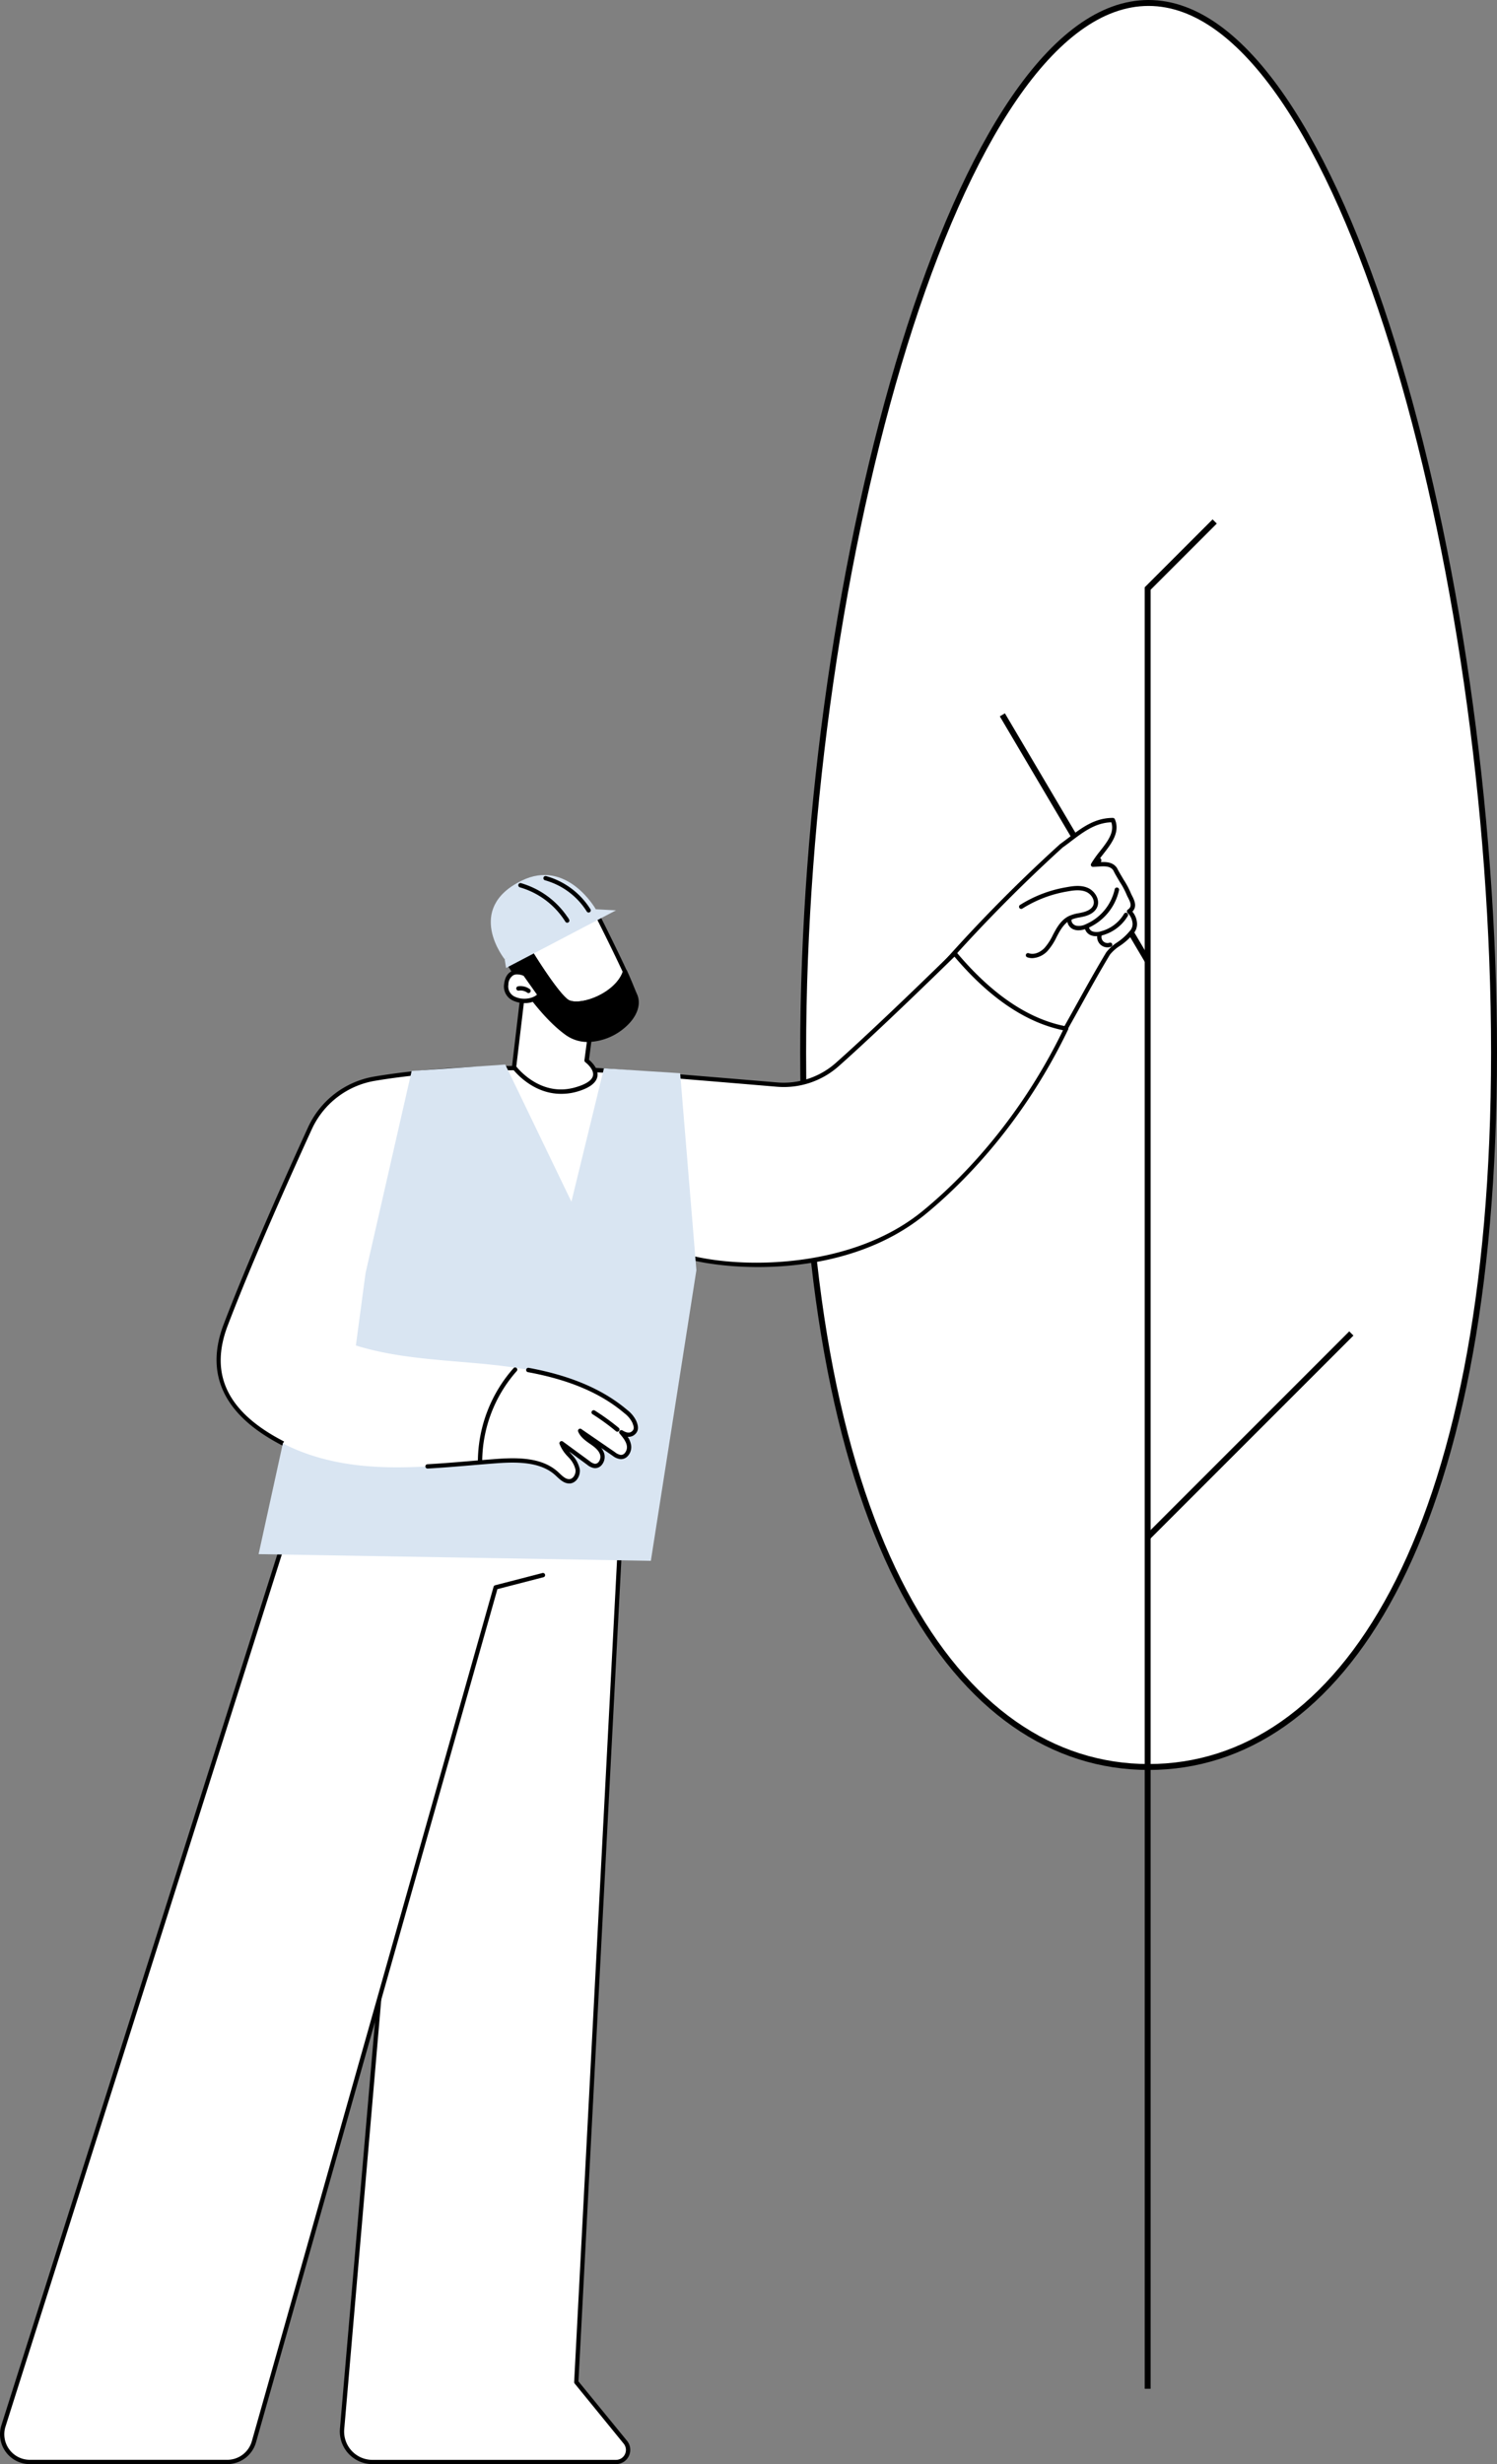<?xml version="1.0" encoding="UTF-8"?>
<svg xmlns="http://www.w3.org/2000/svg" width="504.839" height="830.809" viewBox="0 0 504.839 830.809">
  <rect x="0" y="0" width="504.839" height="830.809" fill="#808080" stroke="none"/>
  <g id="Group_157" data-name="Group 157" transform="translate(5418 -6352.819)">
    <g id="Group_234" data-name="Group 234" transform="translate(-20)">
      <g id="tree_1" data-name="tree 1" transform="translate(-5127.151 6253.819)">
        <path id="Path_448" data-name="Path 448" d="M1297.99,368.349c0,164.234-52.152,240.964-116.487,240.964S1065,532.583,1065,368.349s52.135-353.8,116.47-353.8S1297.99,204.115,1297.99,368.349Z" transform="translate(-1065 85.45)" fill="#fff" stroke="#000" stroke-width="2"></path>
        <g id="Group_160" data-name="Group 160" transform="translate(67.181 274.823)">
          <path id="Path_1541" data-name="Path 1541" d="M155.386,157.666l-22.608,22.608V787.248" transform="translate(-83.779 -157.666)" fill="none" stroke="#000" stroke-width="2"></path>
          <path id="Path_1542" data-name="Path 1542" d="M132.778,473.252l68.684-68.684" transform="translate(-83.779 -130.798)" fill="none" stroke="#000" stroke-width="2"></path>
          <path id="Path_1543" data-name="Path 1543" d="M137.587,299.42l-49-82.961" transform="translate(-88.588 -151.268)" fill="none" stroke="#000" stroke-width="2"></path>
        </g>
      </g>
    </g>
    <g id="Group_153" data-name="Group 153" transform="translate(-5418 6628.592)">
      <path id="Path_1404" data-name="Path 1404" d="M253.481,367.248,237.322,676.8l16.567,20.261a4.08,4.08,0,0,1-3.162,6.652H168.59a10.28,10.28,0,0,1-10.243-11.125L186.4,367.11Z" transform="translate(-42.986 -149.42)" fill="#fff"></path>
      <path id="Path_1405" data-name="Path 1405" d="M250.455,704.18H168.319a11.023,11.023,0,0,1-10.972-11.912L185.41,366.753a.729.729,0,0,1,.729-.663h0l67.085.124a.723.723,0,0,1,.721.765l-16.152,309.3,16.385,20.05a4.808,4.808,0,0,1-3.723,7.846ZM186.8,367.591l-28,324.823a9.551,9.551,0,0,0,9.515,10.331h82.136a3.351,3.351,0,0,0,2.594-5.464L236.5,676.99a.729.729,0,0,1-.16-.5l16.115-308.795Z" transform="translate(-42.714 -149.143)"></path>
      <path id="Path_1406" data-name="Path 1406" d="M107.554,352.91,1.419,687.816a9.34,9.34,0,0,0,8.932,12.057H76.926a9.333,9.333,0,0,0,9.027-6.943L176.46,371.6Z" transform="translate(-0.287 -145.566)" fill="#fff"></path>
      <path id="Path_1407" data-name="Path 1407" d="M76.655,700.332H10.08a10.076,10.076,0,0,1-9.631-13L106.591,352.422a.729.729,0,0,1,.882-.481l68.906,18.68a.728.728,0,0,1-.379,1.406l-68.228-18.5L1.84,687.765a8.611,8.611,0,0,0,8.24,11.11H76.655a8.626,8.626,0,0,0,8.327-6.4L166.47,404.513a.728.728,0,0,1,.517-.5l15.926-4.124a.73.73,0,1,1,.364,1.413l-15.518,4.014L86.388,692.857A10.09,10.09,0,0,1,76.655,700.332Z" transform="translate(-0.016 -145.296)"></path>
      <path id="Path_1408" data-name="Path 1408" d="M459.8,160.132c.729.5,1.457,1,2.186,1.457a372.481,372.481,0,0,0,28.129-48.427c13.7-7.1,7.227-12.83,7.227-12.83,3.074-7.424-3.082-9.034-3.082-9.034-.444-9.58-9.3-6.936-9.3-6.936,8.247-8.939,13.974-24.705-8.743-7.285-13.274,10.2-31.277,29.943-47.516,47.7C435.791,139,446.9,150.982,459.8,160.132Z" transform="translate(-116.386 -68.561)" fill="#fff"></path>
      <path id="Path_1409" data-name="Path 1409" d="M464.022,159.728a.731.731,0,0,1-.6-1.151c6.193-8.874,11.234-17.959,16.574-27.583,3.125-5.632,6.36-11.46,9.9-17.354a14.607,14.607,0,0,1,3.643-3.337,19.216,19.216,0,0,0,4.269-3.832.691.691,0,0,1,.073-.073,3.424,3.424,0,0,0,.874-2.688,5.479,5.479,0,0,0-1.668-3.388.715.715,0,0,1,.117-1.115c1.457-.991.962-2.273,0-4.109-.087-.168-.175-.328-.248-.488l-.044-.095a26.342,26.342,0,0,0-2.455-4.641c-.728-1.26-1.552-2.572-2.186-3.9-1.056-1.537-3.082-1.4-5.224-1.246-.539.036-1.078.073-1.6.08h-.124a.627.627,0,0,1-.219-.066h0a.727.727,0,0,1-.182-.124h0a.631.631,0,0,1-.124-.153.815.815,0,0,1-.08-.182.793.793,0,0,1,0-.226.727.727,0,0,1,.051-.24l.044-.095a36.678,36.678,0,0,1,2.914-4.124c2.586-3.3,5.027-6.419,3.883-9.821-5.369.175-9.362,3.206-13.587,6.4-.918.729-1.865,1.413-2.834,2.105a525.417,525.417,0,0,0-43.531,44.594.729.729,0,1,1-1.093-.962,520.168,520.168,0,0,1,43.713-44.74.2.2,0,0,1,.058-.051c.962-.685,1.916-1.413,2.834-2.105,4.553-3.453,8.859-6.717,14.964-6.717a.729.729,0,0,1,.67.444c1.872,4.371-1.195,8.291-3.905,11.751-.364.466-.729.925-1.071,1.384a.823.823,0,0,1,.43.8,1.333,1.333,0,0,1-.182.525c2.047-.095,4.167.066,5.457,2l.044.073c.648,1.3,1.457,2.594,2.186,3.847a28.026,28.026,0,0,1,2.564,4.881c.073.131.146.277.219.415.729,1.457,1.945,3.723.168,5.471a6.746,6.746,0,0,1,1.544,3.708,4.83,4.83,0,0,1-1.26,3.788,20.69,20.69,0,0,1-4.546,4.087,13.842,13.842,0,0,0-3.293,2.914c-3.512,5.828-6.739,11.657-9.857,17.281-5.355,9.653-10.418,18.775-16.655,27.685a.729.729,0,0,1-.634.364Z" transform="translate(-116.837 -68.31)"></path>
      <path id="Path_1410" data-name="Path 1410" d="M476.189,124.129a4.983,4.983,0,0,1-1.639-.27.729.729,0,1,1,.466-1.377c2,.678,4.094-.539,5.289-1.792a18.637,18.637,0,0,0,2.8-4.328c.211-.4.423-.8.641-1.2,1-1.836,2.448-4.087,4.743-5.209a13.172,13.172,0,0,1,3.395-.991c.5-.1.991-.2,1.457-.321,1.224-.313,2.812-.969,3.388-2.3.729-1.7-.641-3.8-2.353-4.546-1.894-.823-4.138-.568-6.287-.168a41.25,41.25,0,0,0-15.249,5.785.728.728,0,1,1-.8-1.217,42.642,42.642,0,0,1,15.788-6c2.375-.444,4.881-.729,7.133.27s4.2,3.927,3.1,6.455c-.809,1.88-2.819,2.747-4.371,3.14-.517.131-1.042.233-1.566.335a11.941,11.941,0,0,0-3.023.867c-1.931.947-3.213,2.958-4.116,4.6-.211.393-.423.787-.626,1.18a20.125,20.125,0,0,1-3.031,4.655A7.54,7.54,0,0,1,476.189,124.129Z" transform="translate(-128.057 -76.853)"></path>
      <path id="Path_1411" data-name="Path 1411" d="M497.821,114.942a4.372,4.372,0,0,1-1.217-.16,3.354,3.354,0,0,1-2.55-3.745.73.73,0,0,1,1.421.335c-.2.86.634,1.77,1.515,2a5.1,5.1,0,0,0,3.308-.5,16.757,16.757,0,0,0,9.726-11.773.744.744,0,1,1,1.457.306,18.214,18.214,0,0,1-10.593,12.808,8.013,8.013,0,0,1-3.067.729Z" transform="translate(-134.105 -77.05)"></path>
      <path id="Path_1412" data-name="Path 1412" d="M505.933,120.1a4.7,4.7,0,0,1-1.457-.219,3.351,3.351,0,0,1-2.426-2.914.729.729,0,1,1,1.457,0,1.916,1.916,0,0,0,1.406,1.574,4.823,4.823,0,0,0,2.7-.1,12.9,12.9,0,0,0,7.715-5.828.729.729,0,1,1,1.253.729,14.359,14.359,0,0,1-8.6,6.469A8.015,8.015,0,0,1,505.933,120.1Z" transform="translate(-136.294 -80.219)"></path>
      <path id="Path_1413" data-name="Path 1413" d="M511.388,126.3a3.49,3.49,0,0,1-3.329-4.634.729.729,0,1,1,1.377.481,2.033,2.033,0,0,0,2.506,2.615.729.729,0,1,1,.393,1.384A3.448,3.448,0,0,1,511.388,126.3Z" transform="translate(-137.873 -82.661)"></path>
      <path id="Path_1414" data-name="Path 1414" d="M141.66,322.509c15.715.678,49.235,5.763,73.685,5.348,15.576-.27,25.732-4.437,27.758-19.867a361.442,361.442,0,0,1,18.039-74.217c15.846,3.73,52.82,5.158,77.874-15.3,16.254-13.26,34.8-34.562,48.033-62.123-13.077-2.411-25.608-10.994-37.615-25.339,0,0-24.712,24.29-39.626,37.5a27.1,27.1,0,0,1-20.239,6.71c-18-1.515-51.727-4.335-58.415-4.736-17.951-1.086-49.541-1.938-77.335,2.739a29.368,29.368,0,0,0-21.856,16.757c-7.417,16.2-19.911,44.106-28.37,66.218-5.675,14.833-2.1,28.96,19.256,39.983,0,0,8.4,4.138,9.362,17.15C132.91,322.472,132.5,322.115,141.66,322.509Z" transform="translate(-27.479 -85.33)" fill="#fff"></path>
      <path id="Path_1415" data-name="Path 1415" d="M212.2,328.337c-15.139,0-33.353-1.865-48.164-3.38-9.129-.94-17.012-1.741-22.658-1.989l-.94-.036c-8.182-.342-8.517-.67-9.1-8.743l-.08-1.056c-.918-12.444-8.874-16.5-8.954-16.545-19.54-10.105-26.14-23.86-19.612-40.908,8.59-22.476,21.47-51.166,28.413-66.3a30.074,30.074,0,0,1,22.345-17.121c28.275-4.757,60.7-3.759,77.5-2.747,6.63.4,39.451,3.14,58.43,4.736a26.483,26.483,0,0,0,19.671-6.557c14.731-13.041,39.342-37.221,39.6-37.469a.74.74,0,0,1,1.071.051c11.97,14.3,24.486,22.745,37.192,25.091a.729.729,0,0,1,.525,1.035c-15.824,32.938-37.01,53.184-48.23,62.364-25.186,20.545-61.548,19.234-77.874,15.569a362.892,362.892,0,0,0-17.733,73.481c-2.317,17.675-15.693,20.283-28.464,20.5Q213.664,328.337,212.2,328.337Zm-70.757-6.826c5.69.248,13.595,1.056,22.745,2,15.729,1.61,35.3,3.643,50.889,3.351,17.485-.3,25.3-5.872,27.051-19.234a364.155,364.155,0,0,1,18.075-74.37.729.729,0,0,1,.852-.459c18.308,4.306,53.993,3.832,77.226-15.139,11.03-9,31.779-28.836,47.428-61.016-12.546-2.608-24.851-10.928-36.6-24.807-3.767,3.694-25.572,25-39.094,36.974a27.882,27.882,0,0,1-20.785,6.885c-18.942-1.6-51.778-4.328-58.393-4.728-16.757-1.013-49.031-2-77.168,2.732a28.6,28.6,0,0,0-21.288,16.319c-6.907,15.088-19.773,43.713-28.355,66.181-6.295,16.472-.109,29.251,18.942,39.079.35.168,8.743,4.466,9.755,17.74l.073,1.056c.255,3.57.4,5.53,1.246,6.346s2.849.9,6.462,1.056Z" transform="translate(-27.226 -85.061)"></path>
      <path id="Path_1416" data-name="Path 1416" d="M171.338,184.594,155.79,252.742,152,281.068l-7.839,26.585-16.254,2.492-8.189,37.367L252,349.763l15.358-98-5.479-66.4-25.7-1.647-10.972,44.966-22.3-46.248Z" transform="translate(-32.51 -99.288)" fill="#d9e5f2"></path>
      <path id="Path_1423" data-name="Path 1423" d="M249.276,341.645c1.093-1.013.8-2.317.219-3.694a9.594,9.594,0,0,0-2.849-3.417c-12.276-10.433-28.9-14.032-44.922-15.744s-32.428-1.923-47.713-7.03L130.96,345.273c8.619,4.5,18.491,6.848,28.246,7.664,14.607,1.253,29.266-.634,43.91-1.661,7.052-.51,14.935-.561,20.173,4.182,1.355,1.231,2.8,2.856,4.6,2.6s2.754-2.251,2.528-3.978a9.075,9.075,0,0,0-2.506-4.517A13.055,13.055,0,0,1,225,345.251l9.056,6.652a4.291,4.291,0,0,0,2.076,1.005c1.836.168,3.074-2.186,2.564-3.934s-2.091-2.994-3.606-4.043-3.14-2.186-3.832-3.883l11.358,7.81a4.626,4.626,0,0,0,2.31,1.02c1.785.087,3.053-1.989,2.827-3.767s-1.457-3.242-2.6-4.6C246.7,342.461,248.176,342.665,249.276,341.645Z" transform="translate(-35.561 -134.395)" fill="#fff"></path>
      <path id="Path_1424" data-name="Path 1424" d="M245.39,361.77c-1.683,0-3.009-1.239-4.189-2.339l-.517-.481c-4.867-4.371-12.312-4.524-19.671-3.992-2.987.219-6.032.474-8.976.729-4.706.393-9.566.8-14.352,1.064a.726.726,0,1,1-.08-1.45c4.765-.27,9.617-.67,14.309-1.064,2.914-.248,6-.5,9-.729,7.642-.554,15.438-.408,20.72,4.371l.532.5c1.1,1.035,2.244,2.1,3.475,1.923s2.084-1.814,1.909-3.162A8.537,8.537,0,0,0,245.215,353l-.284-.321a12.559,12.559,0,0,1-2.776-4.24.729.729,0,0,1,1.122-.809l9.07,6.637a3.723,3.723,0,0,0,1.712.874,1.544,1.544,0,0,0,1.275-.6,2.8,2.8,0,0,0,.525-2.4c-.444-1.544-1.887-2.652-3.322-3.643-1.588-1.107-3.329-2.317-4.087-4.2a.71.71,0,0,1,1.086-.845l11.351,7.8a4.122,4.122,0,0,0,1.938.9,1.668,1.668,0,0,0,1.319-.6,3.038,3.038,0,0,0,.729-2.346c-.2-1.617-1.457-3.06-2.433-4.226a.729.729,0,0,1,.94-1.086c1.4.874,2.5.962,3.257.255s.678-1.392.051-2.914a9.02,9.02,0,0,0-2.652-3.14c-7.941-6.754-18.585-11.285-32.53-13.842a.74.74,0,0,1,.262-1.457c14.207,2.63,25.069,7.285,33.214,14.192a10.367,10.367,0,0,1,3.045,3.686c.619,1.457,1.056,3.169-.4,4.517a3.111,3.111,0,0,1-2.484.852,7.053,7.053,0,0,1,1.173,2.951,4.481,4.481,0,0,1-1.122,3.519,3.125,3.125,0,0,1-2.462,1.064,5.3,5.3,0,0,1-2.688-1.151l-3.854-2.652a5.6,5.6,0,0,1,1.049,1.974,4.2,4.2,0,0,1-.8,3.73,2.914,2.914,0,0,1-2.528,1.129,4.983,4.983,0,0,1-2.441-1.144L245.4,351l.619.729.284.328a9.931,9.931,0,0,1,2.674,4.9c.27,2.033-.954,4.5-3.147,4.808A3.723,3.723,0,0,1,245.39,361.77Z" transform="translate(-53.466 -137.385)"></path>
      <path id="Path_1425" data-name="Path 1425" d="M282.545,349.678a.729.729,0,0,1-.466-.168,75.362,75.362,0,0,0-7.9-5.741.729.729,0,1,1,.78-1.231,78.272,78.272,0,0,1,8.058,5.828.748.748,0,0,1-.466,1.311Z" transform="translate(-74.345 -142.719)"></path>
      <path id="Path_1426" data-name="Path 1426" d="M221.949,354.954h0a.729.729,0,0,1-.729-.729A47.844,47.844,0,0,1,233.212,322.9a.729.729,0,1,1,1.086.969,46.357,46.357,0,0,0-11.62,30.359.729.729,0,0,1-.729.729Z" transform="translate(-60.062 -137.345)"></path>
      <path id="Path_1427" data-name="Path 1427" d="M241.686,140.59,238,171.961s7.97,11.023,20.574,7.6,3.883-9.85,3.883-9.85l1.821-13.842Z" transform="translate(-64.617 -87.931)" fill="#fff"></path>
      <path id="Path_1428" data-name="Path 1428" d="M253.487,180.693c-10.061,0-16.3-8.451-16.378-8.553a.729.729,0,0,1-.131-.51l3.708-31.371a.742.742,0,0,1,1.151-.517l22.585,15.3a.728.728,0,0,1,.313.729l-1.77,13.434c.925.772,3.315,3.067,2.834,5.654-.423,2.251-2.878,4.007-7.285,5.209A18.943,18.943,0,0,1,253.487,180.693Zm-15.037-9.209c1.195,1.457,8.641,10.09,19.627,7.1,3.774-1.027,5.938-2.433,6.244-4.065.415-2.229-2.572-4.473-2.608-4.5a.729.729,0,0,1-.284-.678l1.792-13.427L242.012,141.57Z" transform="translate(-64.339 -87.665)"></path>
      <path id="Path_1429" data-name="Path 1429" d="M258.267,142.768c4.685,1.967,16.655-2.783,19.037-10.316-3.839-8.305-9.253-18.942-9.253-18.942L245,125.269C247.8,129.771,255.265,141.508,258.267,142.768Z" transform="translate(-66.517 -80.58)" fill="#fff"></path>
      <path id="Path_1430" data-name="Path 1430" d="M260.592,143.655a7.489,7.489,0,0,1-2.914-.5c-3.053-1.275-9.821-11.693-13.587-17.791a.729.729,0,0,1,.291-1.027l23.029-11.781a.734.734,0,0,1,.983.321c.051.1,5.464,10.768,9.26,18.986a.729.729,0,0,1,.036.532c-1.173,3.7-4.6,7.111-9.427,9.34A19.11,19.11,0,0,1,260.592,143.655Zm-2.324-1.836c2.011.838,5.785.277,9.413-1.4,4.269-1.982,7.446-5.027,8.56-8.2-3.235-6.979-7.57-15.613-8.786-18.024l-21.682,11.052C251.653,134.716,256.418,141.039,258.268,141.819Z" transform="translate(-66.242 -80.301)"></path>
      <path id="Path_1431" data-name="Path 1431" d="M278,144.715c-.729-1.69-1.865-4.634-3.359-7.876-2.382,7.533-14.352,12.283-19.037,10.316-3-1.26-10.469-13-13.252-17.485l-7.285,3.708s9.588,16.757,19.969,24.231C264.889,164.684,281.646,153,278,144.715Z" transform="translate(-63.822 -84.966)"></path>
      <path id="Path_1432" data-name="Path 1432" d="M261.872,160.225a12.669,12.669,0,0,1-7.533-2.346c-10.382-7.453-19.773-23.772-20.173-24.465a.772.772,0,0,1-.066-.568.729.729,0,0,1,.372-.444l7.249-3.7a.729.729,0,0,1,.947.262c6.069,9.821,11.016,16.421,12.91,17.216,2.011.838,5.828.277,9.413-1.4,4.371-2.033,7.621-5.195,8.648-8.466a.747.747,0,0,1,1.377-.087c.933,2.018,1.719,3.927,2.346,5.464.393.954.729,1.778,1.02,2.419,1.6,3.577-.117,8.014-4.488,11.584A19.721,19.721,0,0,1,261.872,160.225Zm-26.053-26.876c1.894,3.169,10.4,16.91,19.372,23.35,5.3,3.8,12.939,1.8,17.755-2.135,3.009-2.455,5.661-6.331,4.08-9.857-.291-.656-.634-1.457-1.035-2.462-.459-1.122-1.005-2.448-1.625-3.869-1.552,3.067-4.655,5.828-8.743,7.723s-8.189,2.426-10.586,1.457c-2.958-1.239-9.413-11.067-13.238-17.216Z" transform="translate(-63.551 -84.682)"></path>
      <path id="Path_1433" data-name="Path 1433" d="M240.678,140.353s-5.552-2.819-6.346,3.417,8.5,7.052,11.307,3.57Z" transform="translate(-63.609 -87.694)" fill="#fff"></path>
      <path id="Path_1434" data-name="Path 1434" d="M240.168,149.852a8.873,8.873,0,0,1-3.453-.678,5.238,5.238,0,0,1-3.38-5.77c.262-2.091,1.071-3.512,2.4-4.211,2.186-1.166,4.889.182,5.005.24a.729.729,0,0,1,.262.226l4.961,6.994a.729.729,0,0,1,0,.874A7.6,7.6,0,0,1,240.168,149.852Zm-2.419-9.675a2.8,2.8,0,0,0-1.341.306,3.727,3.727,0,0,0-1.632,3.111,3.8,3.8,0,0,0,2.514,4.24c2.339,1,5.551.583,7.132-.831l-4.5-6.338A5.741,5.741,0,0,0,237.749,140.177Z" transform="translate(-63.332 -87.423)"></path>
      <path id="Path_1435" data-name="Path 1435" d="M243.133,148.5a.728.728,0,0,1-.43-.138,3.9,3.9,0,0,0-2.87-.692.737.737,0,0,1-.226-1.457,5.318,5.318,0,0,1,3.956.962.729.729,0,0,1-.43,1.311Z" transform="translate(-64.884 -89.441)"></path>
      <path id="Path_1436" data-name="Path 1436" d="M234.1,130.36l37.069-19.416-6.819-.364L233.63,127.46Z" transform="translate(-63.431 -79.784)" fill="#d9e5f2"></path>
      <path id="Path_1437" data-name="Path 1437" d="M260.746,110.176l1.858-3.9s-9.7-17.179-25.047-9.624c-19.357,9.515-5.675,26.5-5.675,26.5Z" transform="translate(-61.682 -75.483)" fill="#d9e5f2"></path>
      <path id="Path_1438" data-name="Path 1438" d="M256.427,111.829a.729.729,0,0,1-.619-.342A26.912,26.912,0,0,0,240.472,99.9a.731.731,0,1,1,.4-1.406,28.486,28.486,0,0,1,15.649,11.416.809.809,0,0,1,.175.2l.364.627a.728.728,0,0,1-.262.991.772.772,0,0,1-.372.1Z" transform="translate(-65.144 -76.495)"></path>
      <path id="Path_1439" data-name="Path 1439" d="M266.788,107.5a.729.729,0,0,1-.619-.342,24.319,24.319,0,0,0-14.09-10.528.728.728,0,1,1,.379-1.406,25.834,25.834,0,0,1,14.95,11.161.728.728,0,0,1-.619,1.115Z" transform="translate(-68.292 -75.608)"></path>
    </g>
  </g>
</svg>
